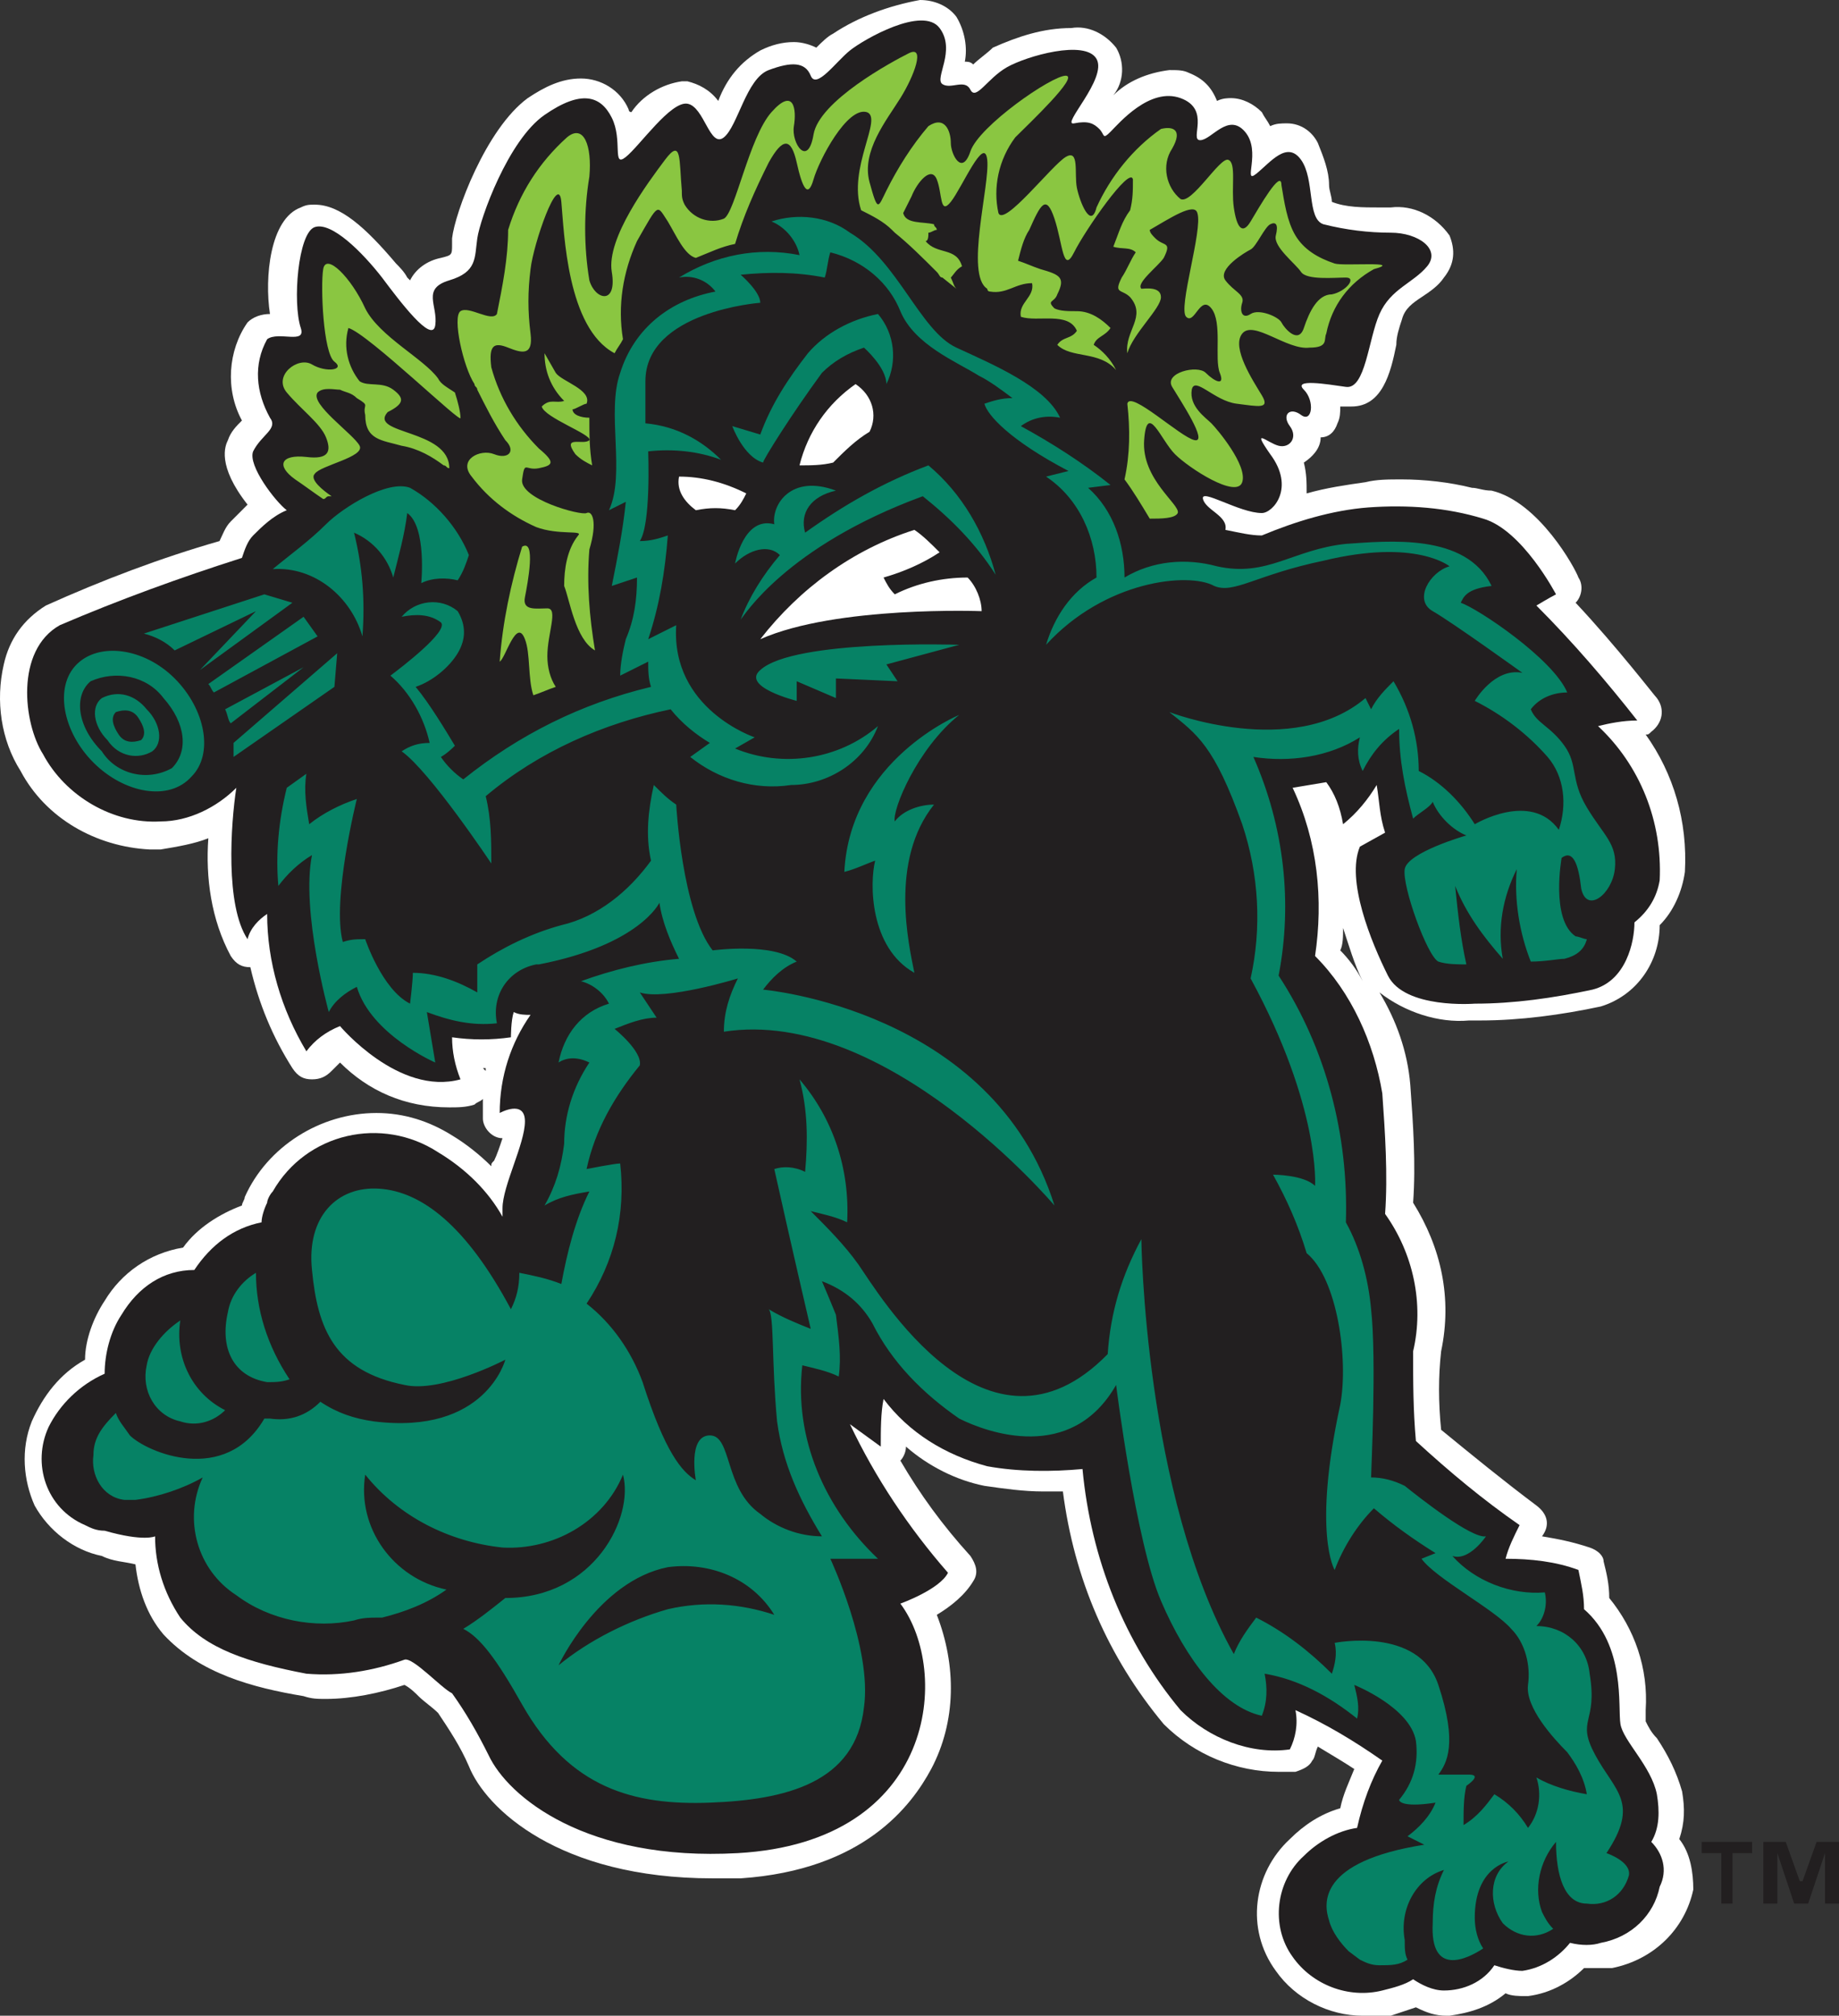 <?xml version="1.0" encoding="UTF-8"?>
<svg xmlns="http://www.w3.org/2000/svg" xmlns:xlink="http://www.w3.org/1999/xlink" width="365pt" height="399.84pt" viewBox="0 0 365 399.84" version="1.1">
<rect x="0" y="0" width="365" height="399.84" fill="#333333" stroke="none"/>
<defs>
<clipPath id="clip1">
  <path d="M 0 0 L 337 0 L 337 399.84 L 0 399.84 Z M 0 0 "/>
</clipPath>
</defs>
<g id="surface1">
<g clip-path="url(#clip1)" clip-rule="nonzero">
<path style=" stroke:none;fill-rule:nonzero;fill:rgb(100%,100%,100%);fill-opacity:1;" d="M 266.012 188.52 C 267.68 190.188 269.352 192.414 270.461 194.637 C 268.793 191.301 267.68 187.406 266.57 184.07 C 266.57 185.738 266.57 187.406 266.012 188.52 M 96.402 212.434 L 96.402 211.875 L 95.844 211.875 L 96.402 212.434 M 270.461 399.84 C 263.789 399.84 257.117 396.504 253.223 390.941 C 247.105 382.602 248.773 371.48 256.004 364.805 C 258.785 362.023 262.121 359.801 266.012 358.688 C 266.57 355.906 267.68 353.684 268.793 350.902 C 267.125 349.789 264.344 348.121 261.562 346.453 C 261.008 347.566 261.008 348.68 260.453 349.234 C 259.895 350.348 258.785 350.902 257.117 351.461 L 253.777 351.461 C 245.438 351.461 237.098 348.121 230.977 342.004 C 219.855 328.66 213.184 313.086 210.961 295.848 L 207.066 295.848 C 203.172 295.848 199.281 295.293 195.387 294.734 C 189.828 293.625 184.266 290.844 179.816 286.949 C 179.816 288.062 179.262 289.176 178.703 289.73 C 182.598 296.402 187.047 302.523 192.605 308.641 C 193.719 310.309 194.277 311.977 193.164 313.645 C 191.496 316.426 188.715 318.648 185.934 320.316 C 189.828 330.328 189.828 341.449 184.82 350.902 C 180.93 358.133 171.477 370.922 147.008 372.59 L 141.445 372.59 C 110.859 372.59 96.402 358.688 93.066 350.348 C 91.395 346.453 89.172 343.117 86.949 339.781 C 85.836 338.668 84.168 337.555 83.055 336.445 C 82.5 335.887 81.387 334.777 80.273 334.219 C 75.27 335.887 69.707 337 64.703 337 C 63.035 337 61.922 337 60.254 336.445 C 50.242 334.777 39.68 331.996 32.449 324.211 C 29.113 320.316 27.445 315.312 26.887 310.309 C 24.664 309.75 22.438 309.75 20.215 308.641 C 14.652 307.527 9.648 303.633 6.867 298.629 C 4.645 293.625 4.086 287.508 6.312 281.945 C 8.535 276.941 11.871 272.492 16.879 269.711 C 16.879 265.816 18.547 261.371 20.77 258.031 C 24.105 252.473 29.668 248.578 36.34 247.469 C 39.121 243.574 43.57 240.793 48.02 239.125 C 48.02 238.57 48.574 238.012 48.574 237.457 C 53.023 227.445 63.59 220.773 74.715 220.773 C 80.273 220.773 85.277 222.441 89.727 225.223 C 92.508 226.891 95.289 229.117 97.512 231.34 C 97.512 230.785 97.512 230.785 98.07 230.227 C 98.625 229.113 99.18 227.445 99.738 225.777 C 97.512 225.777 95.844 223.555 95.844 221.887 L 95.844 217.992 C 95.289 218.551 94.73 218.551 94.176 219.105 C 92.508 219.66 90.84 219.66 89.172 219.66 C 80.273 219.66 73.043 216.324 67.484 210.766 L 65.816 212.434 C 64.703 213.547 63.59 214.102 61.922 214.102 C 60.254 214.102 59.141 213.547 58.031 211.875 C 54.137 205.758 51.355 199.086 49.688 191.855 C 48.02 191.855 46.906 191.301 45.797 189.633 C 41.902 182.402 40.789 174.062 41.348 166.277 C 38.566 167.387 35.23 167.945 31.895 168.5 L 29.668 168.5 C 19.102 167.945 9.094 162.383 4.086 152.93 C 0.195 146.812 -0.918 139.027 0.75 131.797 C 1.863 126.793 4.645 122.898 9.094 120.117 C 20.215 115.113 31.895 110.664 43.57 107.328 C 44.129 106.215 44.684 104.547 45.797 103.438 L 49.133 100.098 C 43.016 92.312 44.684 88.422 45.238 87.309 C 45.797 85.641 46.906 84.527 48.02 83.414 C 44.684 77.301 45.238 69.512 49.133 63.953 C 50.242 62.84 51.914 62.285 53.582 62.285 C 52.469 55.055 53.582 43.375 59.699 41.152 C 60.809 40.598 61.367 40.598 62.477 40.598 C 67.484 40.598 72.488 45.047 78.605 52.273 C 79.16 52.828 80.273 53.941 80.832 55.055 L 81.387 55.609 C 82.5 53.387 84.723 51.719 87.504 51.16 C 89.727 50.605 89.727 50.605 89.727 48.383 L 89.727 47.27 C 90.285 42.266 96.402 25.582 104.742 19.465 C 108.078 17.238 111.414 15.57 115.309 15.57 C 119.199 15.57 123.094 17.797 124.762 21.688 C 124.762 21.688 124.762 22.242 125.32 22.242 C 127.543 18.906 131.438 16.684 135.328 16.129 L 136.441 16.129 C 138.664 16.684 140.891 17.797 142.559 20.02 C 144.227 15.57 147.008 12.234 150.898 10.012 C 153.125 8.898 155.348 8.344 157.574 8.344 C 159.242 8.344 160.91 8.898 162.02 9.453 C 163.133 8.344 164.246 7.23 165.359 6.672 C 170.363 3.336 176.48 1.113 182.598 0 C 185.379 0 188.156 1.113 189.828 3.336 C 191.496 6.117 192.051 9.453 191.496 12.234 C 192.051 12.234 192.605 12.234 193.164 12.789 C 194.277 11.68 195.945 10.566 197.055 9.453 C 202.062 7.23 207.066 5.562 212.629 5.562 C 215.965 5.004 219.301 6.672 221.523 9.453 C 223.191 12.234 223.191 16.129 220.969 18.906 C 223.75 16.129 227.641 14.461 232.09 13.902 C 233.758 13.902 234.871 13.902 235.984 14.461 C 238.766 15.57 240.434 17.238 241.547 20.02 C 242.656 19.465 243.77 19.465 244.324 19.465 C 246.551 19.465 248.773 20.574 250.441 22.242 C 250.996 23.355 251.555 23.914 252.109 25.023 C 253.223 24.469 254.336 24.469 255.445 24.469 C 258.227 24.469 260.453 26.137 261.562 28.359 C 262.676 31.141 263.789 33.922 263.789 36.703 C 263.789 37.816 264.344 38.926 264.344 40.039 C 267.125 41.152 270.461 41.152 273.801 41.152 L 276.023 41.152 C 280.473 40.598 284.922 42.82 287.699 46.715 C 288.812 49.492 288.812 52.273 286.59 55.055 C 285.477 56.723 283.809 57.836 282.141 58.945 C 280.473 60.059 278.805 61.172 278.246 63.395 C 277.691 65.062 277.137 66.734 277.137 68.402 C 276.023 73.961 274.355 80.637 268.238 80.637 L 266.012 80.637 C 266.012 81.746 266.012 82.859 265.457 83.973 C 264.902 85.641 263.789 86.754 262.121 86.754 C 262.121 88.977 260.453 90.645 258.785 91.758 C 259.34 93.98 259.34 95.648 259.34 97.875 C 263.234 96.762 267.125 96.207 271.02 95.648 C 273.242 95.094 275.469 95.094 278.246 95.094 C 282.695 95.094 287.699 95.648 292.148 96.762 C 293.262 96.762 294.375 97.32 296.043 97.32 C 305.496 99.543 312.727 112.891 313.281 114.559 C 314.395 116.227 313.84 118.449 312.727 119.562 C 321.066 128.461 328.297 137.914 328.852 138.469 C 330.52 140.695 329.965 143.477 327.742 145.145 C 327.184 145.699 327.184 145.699 326.629 145.699 C 332.191 153.484 334.969 162.938 334.414 172.949 C 333.859 176.844 332.191 180.734 329.41 183.516 C 329.41 190.742 324.961 197.418 317.73 199.641 C 309.945 201.309 301.605 202.422 293.82 202.422 L 291.594 202.422 C 285.477 202.98 278.805 200.754 273.801 196.859 C 277.137 202.422 279.359 208.539 279.914 215.215 C 280.473 222.996 281.027 230.785 280.473 238.57 C 286.031 247.469 288.258 257.477 286.031 268.043 C 285.477 273.047 285.477 278.055 286.031 283.613 C 292.148 288.617 298.266 293.625 304.941 298.629 C 307.164 300.297 307.723 302.523 306.055 304.746 C 309.391 305.301 312.172 305.859 315.508 306.969 C 317.176 307.527 318.285 308.641 318.285 309.75 C 318.844 311.977 319.398 314.199 319.398 316.98 C 324.402 323.098 327.184 330.883 326.629 339.227 L 326.629 341.449 C 327.184 342.562 327.742 343.672 328.852 344.785 C 331.078 348.121 332.746 351.461 333.859 355.352 C 334.414 358.688 334.414 361.469 333.301 364.805 C 335.527 367.586 336.082 371.48 336.082 374.816 C 334.414 382.602 328.297 388.719 319.953 390.387 L 314.395 390.387 C 311.613 393.168 307.723 395.391 303.273 395.945 L 302.715 395.945 C 301.605 395.945 299.938 395.945 298.824 395.391 C 295.488 398.172 291.594 399.285 287.699 399.84 L 287.145 399.84 C 284.922 399.84 283.254 399.285 281.027 398.172 L 276.023 399.84 L 270.461 399.84 "/>
</g>
<path style=" stroke:none;fill-rule:nonzero;fill:rgb(13.3%,12.199%,12.5%);fill-opacity:1;" d="M 327.742 365.359 C 329.41 362.582 329.41 359.242 328.852 355.906 C 327.742 350.348 322.18 345.344 321.625 342.004 C 321.066 338.668 322.734 326.434 314.395 319.203 C 314.395 316.426 313.84 314.199 313.281 311.418 C 308.832 309.75 303.828 309.195 298.824 309.195 C 299.379 306.969 300.492 304.746 301.605 302.523 C 294.375 297.516 287.699 291.957 281.027 285.84 C 280.473 279.723 280.473 274.16 280.473 268.043 C 282.695 258.59 280.473 248.578 274.91 240.793 C 275.469 233.008 274.91 224.668 274.355 216.883 C 272.688 206.871 268.238 196.859 261.008 189.633 C 262.676 178.512 261.562 166.832 256.559 156.266 L 263.234 155.152 C 264.902 157.379 266.012 160.156 266.57 163.496 C 269.352 161.27 271.574 158.488 273.242 155.711 C 273.801 159.047 273.801 161.828 274.91 165.164 L 269.906 167.945 C 267.125 174.617 272.129 186.852 275.469 193.523 C 278.805 200.199 292.707 199.086 292.707 199.086 C 300.492 199.086 308.277 197.973 316.062 196.305 C 322.734 194.637 324.402 186.852 324.402 182.961 C 327.184 180.734 328.852 177.953 329.41 174.617 C 329.965 162.938 325.516 151.816 317.176 144.031 C 319.398 143.477 322.18 142.918 324.961 142.918 C 318.844 135.133 312.172 127.348 304.941 120.117 C 304.941 120.117 307.723 118.449 308.832 117.895 C 308.832 117.895 302.16 105.105 294.375 102.879 C 287.145 100.656 279.359 100.098 271.574 100.656 C 264.344 101.211 257.117 103.438 250.441 106.215 C 248.219 106.215 245.992 105.66 243.215 105.105 C 243.77 102.324 239.32 101.211 238.766 98.988 C 238.207 96.762 245.992 101.766 250.441 101.766 C 252.668 101.766 257.117 96.762 252.109 90.09 C 248.219 84.527 251.555 87.863 253.777 88.422 C 256.004 88.977 257.672 86.754 256.004 84.527 C 254.336 82.305 256.004 80.637 258.227 82.305 C 260.453 83.973 261.008 79.523 258.785 77.301 C 256.559 75.074 263.234 76.188 267.125 76.742 C 271.02 77.301 271.574 67.289 273.801 62.285 C 276.023 57.277 280.473 56.168 283.254 52.828 C 286.031 49.492 281.586 46.156 276.023 46.156 C 271.574 46.156 267.125 45.602 262.676 44.488 C 259.34 43.375 261.008 35.59 258.227 31.699 C 255.445 27.805 252.109 32.254 249.328 34.48 C 246.551 36.703 250.441 30.031 247.105 26.137 C 243.77 22.242 240.434 27.805 238.207 27.805 C 235.984 27.805 240.434 21.688 234.316 19.465 C 228.199 17.238 222.082 24.469 220.414 26.137 C 218.742 27.805 219.301 26.691 218.188 25.582 C 217.074 24.469 215.965 23.914 213.184 24.469 C 210.402 25.023 219.855 15.57 217.633 11.68 C 215.406 7.785 203.73 11.121 199.836 13.348 C 195.945 15.57 193.719 20.02 192.605 17.797 C 191.496 15.57 188.715 17.797 187.047 16.684 C 185.379 15.57 189.828 10.012 186.488 5.562 C 183.152 1.113 171.477 7.785 168.695 10.012 C 165.914 12.234 162.02 17.797 160.91 15.016 C 159.797 12.234 157.016 12.234 152.566 13.902 C 148.117 15.57 146.449 25.023 143.672 27.25 C 140.891 29.473 139.777 21.133 136.441 20.574 C 133.105 20.02 126.988 28.918 124.207 31.141 C 121.426 33.367 123.648 27.805 121.426 23.355 C 119.199 18.906 115.309 17.797 108.078 22.801 C 100.852 27.805 95.289 43.375 94.734 47.27 C 94.176 51.16 94.734 53.941 89.172 55.609 C 83.609 57.277 86.949 60.613 86.391 64.508 C 85.836 68.402 79.16 59.504 75.824 55.055 C 71.934 50.051 65.816 43.934 62.477 45.047 C 59.141 46.156 58.031 60.059 59.699 65.062 C 60.809 68.402 55.25 65.621 53.023 67.289 C 50.242 72.293 50.801 77.855 53.582 82.859 C 55.25 85.086 51.914 86.195 50.242 89.531 C 49.133 92.312 54.691 99.543 56.918 101.211 C 54.137 102.324 51.914 104.547 50.242 106.215 C 49.133 107.328 48.574 108.996 48.02 110.664 C 35.785 114.559 23.551 119.008 11.871 124.012 C 2.977 129.016 4.645 143.477 8.535 149.594 C 12.984 157.934 22.438 163.496 31.895 162.938 C 37.453 162.938 43.016 160.156 46.906 156.266 C 45.797 163.496 44.684 179.621 49.133 186.297 C 49.688 184.07 51.355 182.402 53.023 181.289 C 53.023 190.742 55.805 200.199 60.809 208.539 C 62.477 206.316 64.703 204.648 67.484 203.535 C 67.484 203.535 79.16 217.438 91.395 214.102 C 90.285 211.32 89.727 208.539 89.727 205.758 C 93.621 206.316 97.512 206.316 101.406 205.758 C 101.406 205.758 101.406 202.422 101.961 200.754 C 103.074 201.309 104.188 201.309 105.301 201.309 C 101.406 206.871 99.18 213.547 99.18 220.773 C 99.18 220.773 104.188 217.992 104.188 222.441 C 104.188 226.891 99.738 235.234 99.738 239.68 L 99.738 241.352 C 96.957 236.344 92.508 231.895 86.949 228.559 C 75.824 221.328 60.809 224.668 54.137 236.344 C 53.582 236.902 53.023 238.012 53.023 238.57 C 52.469 239.68 51.914 241.352 51.914 242.461 C 46.352 243.574 41.902 246.91 38.566 251.914 C 32.449 251.914 27.445 255.254 24.105 260.812 C 21.883 264.148 20.77 268.598 20.77 272.492 C 15.766 274.715 11.871 278.609 9.648 283.059 C 6.312 290.285 9.094 299.184 16.879 302.523 C 17.988 303.078 19.102 303.633 20.77 303.633 C 28.555 305.859 30.781 304.746 30.781 304.746 C 30.781 310.309 32.449 315.867 35.785 320.871 C 40.789 326.988 49.133 329.77 60.809 331.996 C 67.484 332.551 74.156 331.438 80.273 329.215 C 81.941 328.66 87.504 334.777 89.727 335.887 C 92.508 339.781 94.734 343.672 96.957 348.121 C 100.852 356.465 116.422 369.254 146.449 367.586 C 185.934 365.359 188.715 331.438 178.703 318.094 C 178.703 318.094 186.488 315.312 188.156 311.977 C 180.371 303.078 173.699 293.066 168.695 282.504 L 174.812 286.949 C 174.812 283.613 174.812 280.277 175.367 277.496 C 180.371 284.172 187.602 288.617 195.945 290.844 C 202.062 291.957 208.734 291.957 214.852 291.398 C 216.52 309.195 223.191 325.879 234.316 339.227 C 239.875 344.785 248.219 348.121 256.004 347.012 C 257.117 344.785 257.672 342.004 257.117 339.227 C 263.234 342.004 268.793 345.344 274.355 349.234 C 272.129 353.129 270.461 357.574 269.352 362.582 C 265.457 363.137 261.562 365.359 258.785 368.141 C 253.223 373.148 252.109 382.047 256.559 388.16 C 260.453 393.723 267.68 396.504 274.355 394.836 C 276.578 394.277 278.805 393.723 280.473 392.609 C 282.141 393.723 284.363 394.836 286.59 394.836 C 290.48 394.836 294.375 393.168 296.598 389.828 C 298.266 390.387 300.492 390.941 302.16 390.941 C 306.055 390.387 309.391 388.16 311.613 385.383 C 313.84 385.938 316.062 385.938 317.73 385.383 C 323.848 384.27 328.297 379.82 329.41 374.258 C 331.078 370.922 329.965 367.586 327.742 365.359 "/>
<path style=" stroke:none;fill-rule:nonzero;fill:rgb(2.399%,50.999%,39.6%);fill-opacity:1;" d="M 66.926 129.574 L 46.352 147.367 L 46.352 150.148 L 66.371 136.246 Z M 22.996 141.25 C 24.664 140.695 26.332 140.695 27.445 142.363 C 28.555 144.031 29.113 145.699 28 146.812 C 26.332 147.367 24.664 147.367 23.551 145.699 C 22.438 144.031 21.883 142.363 22.996 141.25 M 30.223 149.035 C 32.449 147.367 31.895 143.477 29.113 140.695 C 26.887 137.914 23.551 136.801 20.215 138.469 C 17.988 140.141 18.547 144.031 21.328 146.812 C 23.551 150.148 27.445 150.703 30.223 149.035 M 175.926 131.797 L 190.383 127.902 C 190.383 127.902 157.574 126.793 150.898 132.91 C 147.008 136.246 158.129 139.027 158.129 139.027 L 158.129 135.133 L 165.914 138.469 L 165.914 134.578 L 178.148 135.133 Z M 17.988 135.133 C 22.996 132.91 29.113 134.02 32.449 138.469 C 36.898 143.477 37.453 149.035 34.117 152.371 C 29.113 155.152 22.996 153.484 20.215 149.035 C 15.211 144.031 14.652 137.914 17.988 135.133 M 38.012 154.039 C 42.457 149.594 40.789 140.695 34.672 134.578 C 28.555 128.461 19.656 127.348 15.211 131.797 C 10.762 136.246 12.43 145.145 18.547 151.262 C 24.664 157.379 33.562 159.047 38.012 154.039 M 50.801 121.23 L 39.68 132.91 L 58.031 119.562 L 52.469 117.895 L 28.555 125.68 C 30.781 126.234 33.004 127.348 34.672 129.016 Z M 60.254 122.344 L 41.348 135.691 C 41.902 136.246 41.902 136.801 42.457 137.359 L 63.035 126.234 Z M 60.254 132.352 L 44.684 140.695 C 45.238 141.809 45.238 142.918 45.797 143.477 Z M 71.934 126.234 C 72.488 119.008 71.934 112.332 70.266 105.66 C 74.156 107.328 76.938 110.664 78.051 114.559 C 79.16 110.109 80.273 106.215 80.832 101.766 C 84.723 104.547 83.609 115.672 83.609 115.672 C 85.836 114.559 88.613 114.559 90.84 115.113 C 91.953 113.445 92.508 111.777 93.062 110.109 C 90.84 104.547 86.391 99.543 81.387 96.762 C 76.938 95.094 68.039 100.656 64.703 103.992 C 61.367 107.328 57.473 110.109 54.137 112.891 C 62.477 112.332 69.707 118.449 71.934 126.234 M 53.023 274.16 C 54.691 274.16 55.805 274.16 57.473 273.605 C 53.023 266.93 50.801 259.699 50.801 252.473 C 48.02 254.141 45.797 256.922 45.238 260.258 C 43.57 267.488 46.352 273.047 53.023 274.16 M 163.133 73.961 C 165.359 71.738 168.137 70.07 171.477 68.957 C 171.477 68.957 175.926 72.852 175.926 76.188 C 178.148 71.738 177.594 66.176 174.258 62.285 C 168.695 63.395 163.691 66.176 160.352 70.07 C 156.461 75.074 153.125 80.078 150.898 86.195 L 145.34 84.527 C 145.34 84.527 147.562 90.645 151.453 91.758 C 151.453 91.199 157.016 82.305 163.133 73.961 M 132.547 319.203 C 124.762 321.43 116.977 325.32 110.859 330.328 C 110.859 330.328 118.645 313.645 132.547 310.863 C 140.891 309.75 149.23 313.086 153.68 320.316 C 147.008 318.094 139.777 317.535 132.547 319.203 M 318.844 367.586 C 325.516 357.574 320.512 355.352 316.617 348.121 C 312.727 340.895 317.176 342.004 315.508 331.996 C 314.949 326.434 310.504 322.543 304.941 322.543 C 306.609 320.871 307.164 318.094 306.609 315.867 C 299.938 316.426 292.707 313.645 288.258 308.641 C 291.594 309.75 294.93 304.746 294.93 304.746 C 292.148 305.301 281.586 296.961 278.805 294.734 C 276.578 293.625 274.355 293.066 272.129 293.066 C 272.129 291.957 273.242 269.711 272.129 259.699 C 271.574 253.586 269.906 247.469 267.125 242.461 C 267.68 225.223 263.234 207.984 253.777 193.523 C 256.559 179.066 254.891 164.051 248.773 150.148 C 256.004 151.262 263.789 150.148 269.906 146.258 C 269.352 148.48 269.352 150.703 270.461 152.93 C 272.129 149.594 274.355 146.812 277.691 144.586 C 277.691 150.703 278.805 156.266 280.473 162.383 C 281.586 161.27 283.809 160.156 284.363 159.047 C 285.477 161.828 288.258 164.605 291.039 165.719 C 291.039 165.719 279.359 169.055 278.805 172.395 C 278.246 175.73 283.254 189.633 285.477 190.742 C 287.145 191.301 289.371 191.301 291.039 191.301 C 289.926 186.297 289.371 181.289 288.812 175.73 C 291.039 181.289 294.375 185.738 298.266 190.188 C 297.156 184.07 298.266 177.953 301.047 172.395 C 300.492 178.512 301.605 185.184 303.828 190.742 C 306.609 190.742 309.391 190.188 310.504 190.188 C 312.727 189.633 314.395 188.52 314.949 186.297 C 314.395 186.297 313.281 185.738 312.727 185.738 C 307.723 182.402 309.945 170.168 309.945 170.168 C 312.172 168.5 313.281 171.281 313.84 176.285 C 314.949 181.289 319.953 177.398 320.512 172.395 C 321.066 167.387 318.285 165.719 314.949 160.156 C 311.613 154.598 313.281 151.816 310.504 147.926 C 307.723 144.031 304.941 143.477 303.828 140.695 C 305.496 138.469 308.277 137.359 311.059 137.359 C 308.277 130.684 293.262 120.676 289.926 119.562 C 290.48 118.449 291.039 116.781 296.043 116.227 C 291.039 105.66 275.469 107.328 267.125 107.883 C 256.559 108.996 251.555 114.559 241.543 112.332 C 235.426 110.664 228.754 111.223 223.191 114.559 C 223.191 107.883 220.969 101.211 215.965 96.762 L 220.414 96.207 C 214.852 91.758 208.734 87.863 202.617 84.527 C 204.84 82.859 207.621 82.305 210.402 82.859 C 207.621 76.742 197.055 72.293 189.828 68.957 C 182.598 65.621 178.148 51.719 168.695 46.156 C 164.246 42.82 158.129 42.266 153.125 43.934 C 155.902 45.047 158.129 47.824 158.684 50.605 C 150.344 48.938 142.004 50.605 134.773 55.055 C 137.555 54.496 140.332 55.609 142.004 57.836 C 133.105 59.504 125.875 65.062 123.094 73.961 C 120.312 81.746 124.207 93.98 120.867 101.211 L 124.207 99.543 C 123.648 105.105 122.539 110.664 121.426 116.227 L 126.43 114.559 C 126.43 119.008 125.875 122.898 124.207 126.793 C 123.648 129.016 123.094 131.797 123.094 134.02 L 128.656 131.242 C 128.656 132.91 128.656 134.578 129.211 136.246 C 115.309 139.582 103.074 145.699 91.953 154.598 C 90.285 153.484 88.613 151.816 87.504 150.148 C 87.504 150.148 88.613 149.594 90.285 147.926 C 88.613 145.145 85.277 139.582 82.496 136.246 C 85.836 135.133 89.172 132.352 90.84 129.574 C 92.508 126.793 92.508 124.012 90.84 121.23 C 87.504 118.449 82.496 119.008 79.719 122.344 C 82.496 121.785 85.277 121.785 87.504 123.453 C 89.172 125.125 79.719 132.352 77.492 134.02 C 81.387 137.359 84.168 142.363 85.277 147.367 C 83.055 147.367 81.387 147.926 79.719 149.035 C 85.277 152.93 97.512 171.281 97.512 171.281 C 97.512 166.832 97.512 162.383 96.402 157.934 C 106.969 149.035 119.758 143.477 133.105 140.695 C 135.328 143.477 138.109 145.699 140.891 147.367 L 136.996 150.148 C 142.559 154.598 149.785 156.82 157.016 155.711 C 164.246 155.711 171.477 151.262 174.258 144.031 C 166.469 150.703 155.348 152.371 145.895 148.48 L 149.785 146.258 C 149.785 146.258 133.105 140.695 134.215 124.012 L 128.656 126.793 C 130.879 120.117 131.992 113.445 132.547 106.215 C 130.879 106.773 129.211 107.328 126.988 107.328 C 129.211 103.992 128.656 90.09 128.656 89.531 C 133.66 88.977 138.664 89.531 143.113 91.199 C 139.223 87.309 134.215 84.527 128.098 83.973 L 128.098 75.629 C 128.098 61.727 150.898 60.059 150.898 60.059 C 150.898 57.836 147.008 54.496 147.008 54.496 C 152.566 53.941 158.129 53.941 163.691 55.055 C 164.246 53.387 164.246 51.719 164.801 50.051 C 171.477 51.719 176.48 56.168 178.703 61.727 C 181.484 68.402 189.828 71.738 194.273 74.52 C 196.5 75.629 198.723 77.301 200.949 78.969 C 198.723 78.969 197.055 79.523 195.387 80.078 C 195.945 82.305 200.395 87.309 212.07 93.426 L 207.621 94.539 C 214.297 98.988 217.633 106.773 217.633 114.559 C 212.629 117.34 209.289 122.344 207.621 127.902 C 219.301 115.113 235.984 113.445 240.988 116.227 C 244.883 117.895 249.328 114.004 262.676 111.223 C 281.027 106.773 287.699 112.332 287.699 112.332 C 283.809 113.445 280.473 119.008 284.363 121.23 C 288.258 123.453 302.16 133.465 302.16 133.465 C 296.598 132.352 292.707 139.027 292.707 139.027 C 298.266 141.809 303.273 145.699 307.164 150.148 C 310.504 154.039 311.059 159.602 309.391 164.605 C 303.828 156.82 292.707 163.496 292.707 163.496 C 289.926 159.047 286.031 155.152 281.586 152.93 C 281.586 146.812 279.914 140.695 276.578 135.133 C 274.91 136.801 273.242 138.469 272.129 140.695 L 271.02 138.469 C 256.559 150.703 232.09 141.25 232.09 141.25 C 237.652 145.699 240.988 147.926 246.551 163.496 C 249.887 173.504 250.441 184.07 248.219 194.082 C 262.121 219.66 261.008 235.234 261.008 235.234 C 258.785 233.008 252.668 233.008 252.668 233.008 C 255.445 238.012 257.672 243.02 259.34 248.578 C 265.457 253.586 267.68 269.711 266.012 278.609 C 260.453 304.191 264.902 311.418 264.902 311.418 C 266.57 306.969 269.352 302.523 272.688 299.184 C 276.578 302.523 280.473 305.301 284.922 308.082 L 282.141 309.195 C 284.922 313.086 296.598 319.203 299.938 323.098 C 302.715 325.879 303.828 330.328 303.273 334.219 C 302.715 338.668 308.277 344.785 311.059 347.566 C 312.727 349.789 314.395 352.57 314.949 355.906 C 311.613 355.352 307.723 354.238 304.941 352.57 C 306.055 355.906 305.496 359.801 303.273 362.582 C 301.605 359.801 299.379 357.574 296.598 355.906 C 294.93 358.133 293.262 360.355 290.48 362.023 C 290.48 359.242 290.48 356.465 291.039 354.238 C 291.039 354.238 294.375 352.016 291.594 352.016 L 285.477 352.016 C 287.145 349.789 289.371 345.898 285.477 334.219 C 281.586 322.543 264.902 325.879 264.902 325.879 C 265.457 328.102 264.902 330.328 264.344 331.996 C 259.895 327.547 254.891 323.652 249.328 320.871 C 247.66 323.098 245.992 325.32 244.883 328.102 C 227.086 296.402 226.531 245.801 226.531 245.801 C 222.637 253.027 220.414 260.258 219.855 268.598 C 195.945 293.066 174.258 256.363 170.363 250.805 C 167.582 246.91 164.246 243.574 160.91 240.238 C 163.133 240.793 165.914 241.352 168.141 242.461 C 168.695 231.895 165.359 221.887 158.684 214.102 C 160.352 220.219 160.352 226.336 159.797 232.453 C 157.574 231.34 155.348 231.34 153.68 231.895 C 157.016 246.91 160.91 263.594 160.91 263.594 C 158.129 262.48 155.348 261.371 152.566 259.699 C 153.68 260.812 153.125 270.266 154.234 281.945 C 155.348 290.285 158.684 297.516 163.133 304.746 C 158.684 304.746 154.234 303.078 150.898 300.297 C 143.672 295.293 145.34 284.727 140.891 284.727 C 136.441 284.727 138.109 293.625 138.109 293.625 C 135.328 291.957 131.992 288.062 127.543 274.16 C 125.316 268.043 121.426 262.48 116.422 258.59 C 121.98 250.246 124.207 240.793 123.094 230.785 C 121.98 230.785 116.422 231.895 116.422 231.895 C 118.09 224.109 121.98 217.438 126.988 211.32 C 127.543 208.539 121.98 204.09 121.98 204.09 C 124.762 202.98 127.543 201.867 130.324 201.867 L 126.988 196.859 C 131.992 198.531 146.449 194.082 146.449 194.082 C 144.781 197.418 143.672 200.754 143.672 204.648 C 175.926 199.641 209.289 239.125 209.289 239.125 C 197.055 200.199 151.453 196.305 151.453 196.305 C 153.125 194.082 155.348 191.855 158.129 190.742 C 153.68 186.852 141.445 188.52 141.445 188.52 C 135.328 180.734 134.215 159.602 134.215 159.602 C 132.547 158.488 131.438 157.379 129.766 155.711 C 128.656 160.715 128.098 165.719 129.211 170.723 C 124.762 176.844 118.645 181.848 111.414 183.516 C 105.301 185.184 99.738 187.965 94.73 191.301 L 94.73 196.859 C 90.84 194.637 86.391 192.969 81.941 192.969 C 81.941 194.637 81.387 199.086 81.387 199.086 C 75.824 196.305 72.488 186.297 72.488 186.297 C 70.82 186.297 69.707 186.297 68.039 186.852 C 65.816 178.512 70.82 158.488 70.82 158.488 C 67.484 159.602 64.148 161.27 61.367 163.496 C 60.809 160.156 60.254 156.82 60.809 153.484 L 56.918 156.266 C 55.25 162.938 54.691 169.613 55.25 175.73 C 56.918 173.504 59.141 171.281 61.922 169.613 C 59.699 180.734 65.258 200.754 65.258 200.754 C 66.371 198.531 68.594 196.859 70.82 195.75 C 73.602 205.203 86.391 210.766 86.391 210.766 L 84.723 200.754 C 89.172 202.422 93.621 203.535 98.625 202.98 C 97.512 197.418 100.852 192.414 106.41 191.301 L 106.969 191.301 C 126.988 187.406 130.879 179.066 130.879 179.066 C 131.438 182.961 133.105 186.852 134.773 190.188 C 128.098 190.742 121.426 192.414 115.309 194.637 C 117.531 195.191 119.758 196.859 120.871 199.086 C 115.309 200.754 111.973 205.203 110.859 210.766 C 112.527 209.652 114.754 209.652 116.977 210.766 C 113.641 215.77 111.973 221.328 111.973 226.891 C 111.414 231.34 110.305 235.234 108.078 239.125 C 110.859 237.457 113.641 236.902 116.977 236.344 C 114.195 241.906 112.527 248.578 111.414 254.695 C 108.637 253.586 105.855 253.027 103.074 252.473 C 103.074 255.254 102.52 257.477 101.406 259.699 C 92.508 243.02 83.609 236.344 75.27 235.789 C 66.926 235.234 60.809 241.352 61.922 251.914 C 63.035 263.594 66.371 271.938 80.273 274.715 C 87.504 276.383 100.293 269.711 100.293 269.711 C 100.293 269.711 96.402 284.727 74.156 281.945 C 70.266 281.391 66.926 280.277 63.59 278.055 C 60.809 280.832 57.473 281.945 53.582 281.391 L 52.469 281.391 C 44.684 294.734 29.113 288.062 25.777 284.727 C 24.664 283.059 23.551 281.945 22.996 280.277 C 20.215 283.059 18.547 285.281 18.547 288.617 C 17.988 292.512 20.215 296.961 24.664 297.516 L 26.887 297.516 C 31.336 296.961 36.34 295.293 40.234 293.066 C 36.34 301.41 39.121 311.418 46.906 316.426 C 53.582 321.43 62.477 323.098 70.266 321.43 C 71.934 320.871 73.602 320.871 74.715 320.871 L 75.824 320.871 C 80.273 319.762 84.723 318.094 88.613 315.312 C 78.051 313.086 70.82 303.078 72.488 292.512 C 79.16 300.852 89.172 305.859 99.738 306.969 C 109.746 307.527 119.758 301.965 123.648 292.512 C 125.875 300.852 118.09 316.98 100.293 316.98 C 97.512 319.203 94.73 321.43 91.953 323.098 C 95.289 324.766 98.625 329.215 103.629 338.113 C 113.086 354.797 125.875 358.133 140.891 357.574 C 155.902 357.02 169.809 353.684 171.477 338.668 C 173.145 326.988 164.801 309.195 164.801 309.195 L 174.258 309.195 C 163.691 299.184 157.574 285.281 159.242 270.824 C 161.465 271.379 164.246 271.938 166.469 273.047 C 167.027 269.156 166.469 265.262 165.914 260.812 C 165.914 260.812 164.801 258.031 163.133 254.141 C 167.582 255.809 170.918 258.59 173.145 262.48 C 177.035 270.266 183.152 276.383 190.383 281.391 C 195.945 284.172 212.629 290.285 221.523 274.715 C 221.523 274.715 225.418 305.859 230.422 317.535 C 235.426 329.215 242.656 338.668 250.441 340.336 C 251.555 337.555 251.555 334.777 250.996 331.996 C 257.672 333.105 263.789 336.445 269.352 340.895 C 269.906 338.668 269.352 336.445 268.793 334.219 C 268.793 334.219 279.914 338.668 281.027 345.344 C 281.586 349.789 280.473 353.684 277.691 357.02 C 277.691 357.02 277.691 358.688 284.922 357.574 C 283.809 360.355 281.586 362.582 279.359 364.25 L 282.695 365.918 C 261.562 369.254 262.676 377.598 263.789 380.934 C 264.344 383.156 266.012 385.383 267.68 387.051 L 269.906 388.719 C 271.02 389.273 272.129 389.828 273.801 389.828 C 276.023 389.828 277.691 389.828 279.359 388.719 C 278.805 387.605 278.805 386.492 278.805 384.824 C 277.691 378.707 281.027 372.59 286.59 370.922 C 284.922 374.258 284.363 377.598 284.363 381.488 C 283.809 392.055 291.039 388.719 294.375 386.492 C 293.262 384.824 292.707 382.602 292.707 380.375 C 292.707 370.367 299.379 369.254 299.379 369.254 C 295.488 372.035 295.488 377.598 298.266 381.488 C 301.047 384.27 304.941 384.824 308.277 382.602 C 307.164 381.488 306.609 380.375 306.055 379.266 C 304.383 374.816 305.496 369.254 308.832 365.359 C 308.832 372.035 310.504 377.598 314.949 377.598 C 318.844 378.152 322.18 375.926 323.293 372.035 C 323.848 369.254 318.844 367.586 318.844 367.586 M 29.113 270.824 C 28 275.828 30.781 280.832 35.785 281.945 C 39.121 283.059 42.457 281.945 44.684 279.723 C 38.012 276.383 34.672 269.156 35.785 261.926 C 32.449 264.148 29.668 267.488 29.113 270.824 M 183.152 98.43 C 188.715 102.879 193.719 107.883 197.613 114.004 C 195.387 105.66 190.938 97.875 184.266 92.312 C 175.367 95.648 167.582 100.098 159.797 105.66 C 158.684 101.766 160.91 98.43 165.914 97.32 C 157.016 93.98 153.125 100.098 153.68 103.992 C 147.562 102.324 145.895 111.777 145.895 111.777 C 148.676 108.996 152.566 107.883 154.793 110.109 C 151.453 114.004 148.676 118.449 147.008 122.898 C 147.562 122.344 155.902 108.441 183.152 98.43 M 173.699 170.723 C 172.586 175.172 172.586 187.965 181.484 192.969 C 180.371 187.406 176.48 170.723 185.379 159.602 C 182.598 159.602 179.262 160.715 177.594 162.938 C 177.035 160.715 182.039 148.48 190.383 141.809 C 190.383 141.809 168.695 150.703 167.582 172.949 C 169.809 172.395 172.031 171.281 173.699 170.723 "/>
<path style=" stroke:none;fill-rule:nonzero;fill:rgb(100%,100%,100%);fill-opacity:1;" d="M 134.773 94.539 C 134.215 97.32 135.883 99.543 138.109 101.211 C 140.891 100.656 143.113 100.656 145.895 101.211 C 147.008 100.098 147.562 98.988 148.117 97.875 C 143.672 95.648 139.223 94.539 134.773 94.539 M 165.359 91.758 C 167.582 89.531 169.809 87.309 172.586 85.641 C 174.258 82.305 173.145 78.41 169.809 76.188 C 164.246 80.078 160.352 85.641 158.684 92.312 C 160.91 92.312 163.133 92.312 165.359 91.758 M 192.051 114.559 C 187.047 114.559 182.039 115.672 177.594 117.895 C 176.48 116.781 175.926 115.672 175.367 114.559 C 179.262 113.445 183.152 111.777 186.488 109.555 C 184.82 107.883 183.152 106.215 181.484 105.105 C 169.25 108.996 158.684 116.781 150.898 126.793 C 165.914 120.117 194.832 121.23 194.832 121.23 C 194.832 119.008 193.719 116.227 192.051 114.559 "/>
<path style=" stroke:none;fill-rule:nonzero;fill:rgb(54.099%,77.599%,25.499%);fill-opacity:1;" d="M 264.344 58.391 C 261.562 58.391 259.895 61.727 258.785 65.062 C 257.672 68.402 254.891 65.062 254.336 63.953 C 253.777 62.84 249.887 61.172 248.219 62.285 C 246.551 63.395 245.992 61.727 246.551 60.059 C 247.105 58.391 244.883 57.836 243.215 55.609 C 241.543 53.387 247.105 50.051 248.219 49.492 C 249.328 48.938 250.996 45.047 252.109 44.488 C 253.223 43.934 253.777 44.488 253.223 46.715 C 252.668 48.938 257.117 52.273 258.227 53.941 C 259.34 55.609 264.902 55.055 267.125 55.055 C 269.352 55.055 267.125 57.836 264.344 58.391 M 264.902 52.273 C 261.562 51.16 258.785 49.492 257.117 46.715 C 255.445 43.934 254.891 40.039 254.336 36.703 C 254.336 33.367 249.887 41.152 248.219 43.934 C 246.551 46.715 245.438 45.047 244.883 41.152 C 244.324 37.258 245.438 32.254 243.77 31.699 C 242.102 31.141 236.539 40.598 234.316 39.484 C 231.535 37.258 230.422 32.809 232.648 29.473 C 234.871 25.582 232.648 25.023 230.422 25.582 C 224.859 29.473 220.414 35.035 217.633 41.152 C 216.52 45.602 214.297 40.039 213.738 37.258 C 213.184 34.48 214.297 29.473 211.516 31.141 C 208.734 32.809 199.281 45.047 198.168 42.266 C 197.055 37.258 198.168 31.699 201.504 27.25 C 204.285 24.469 214.297 15.016 211.516 15.016 C 208.734 15.016 194.273 25.023 192.605 30.031 C 190.938 35.035 188.715 30.586 188.715 28.359 C 188.715 26.137 187.602 22.801 184.266 25.023 C 180.93 28.918 178.148 33.367 175.926 37.816 C 174.258 41.152 174.258 42.266 172.586 36.148 C 170.918 30.031 175.926 23.914 178.703 19.465 C 181.484 15.016 183.711 8.898 180.371 10.566 C 177.035 12.234 162.578 20.02 161.465 26.691 C 160.352 33.367 157.016 28.359 157.57 25.023 C 158.129 21.688 157.57 17.238 153.125 22.242 C 148.676 27.25 145.895 42.266 143.672 43.375 C 140.891 44.488 137.555 43.375 135.883 40.598 C 135.328 39.484 135.328 38.926 135.328 37.816 C 134.773 31.699 135.328 27.25 131.992 31.699 C 128.656 36.148 120.312 47.27 121.426 53.941 C 122.539 60.613 118.09 59.504 116.977 55.609 C 115.863 48.938 115.863 41.707 116.977 35.035 C 117.531 28.918 115.863 24.469 112.527 27.25 C 106.969 32.254 103.074 38.371 100.852 45.602 C 100.852 51.16 99.738 56.723 98.625 62.285 C 97.512 63.953 93.066 60.613 91.395 61.727 C 89.727 62.84 91.953 72.852 94.176 76.188 C 94.176 76.742 94.73 76.742 94.73 77.301 C 96.402 80.637 98.07 83.973 100.293 87.309 C 102.52 89.531 100.852 91.199 98.07 90.09 C 95.289 88.977 90.84 91.199 93.621 94.539 C 96.957 98.988 101.406 102.324 106.41 104.547 C 110.859 106.215 115.863 105.105 114.754 106.215 C 112.527 108.996 111.973 112.891 111.973 116.227 C 113.086 119.008 114.195 126.793 118.09 129.016 C 116.977 122.344 116.422 115.672 116.977 108.996 C 118.645 103.438 117.531 101.211 116.422 101.766 C 115.309 102.324 103.074 98.988 103.629 95.094 C 104.188 91.199 104.188 93.426 106.969 92.871 C 109.746 92.312 110.305 91.758 106.969 88.977 C 102.52 84.527 99.18 78.969 97.512 72.852 C 96.957 68.402 98.07 67.844 100.852 68.957 C 103.629 70.07 105.855 70.625 105.301 66.176 C 104.742 61.727 104.742 57.836 105.301 53.387 C 105.855 48.383 110.859 33.922 111.414 40.039 C 111.973 46.156 112.527 65.062 121.98 70.07 C 122.539 68.957 123.094 68.402 123.648 67.289 C 122.539 60.613 123.648 53.941 126.43 47.824 C 130.879 40.039 130.324 40.598 132.547 43.934 C 134.215 46.715 135.883 50.605 138.109 51.16 C 140.891 50.051 143.113 48.938 145.895 48.383 C 147.562 42.82 149.785 37.816 152.566 32.254 C 155.348 27.25 157.016 27.25 158.129 32.254 C 159.242 37.258 160.352 39.484 161.465 35.59 C 162.578 31.699 168.141 21.133 172.031 22.242 C 175.367 23.355 168.141 33.367 170.918 41.707 C 173.145 42.82 175.367 43.934 177.035 45.602 L 177.594 46.156 C 180.371 48.383 183.152 51.16 185.934 53.941 C 186.488 54.496 186.488 55.055 187.047 55.055 L 189.828 57.277 C 189.27 56.723 189.27 56.168 188.715 55.055 C 189.27 54.496 189.828 53.387 190.938 52.828 C 189.828 48.938 185.934 50.605 183.711 47.824 C 184.266 47.824 184.266 46.715 184.266 46.156 C 184.82 46.156 185.379 45.602 185.934 45.602 C 185.934 45.047 185.379 45.047 185.379 44.488 C 183.152 43.934 179.816 44.488 179.262 42.266 L 180.93 38.926 C 182.039 36.148 184.82 32.809 185.934 35.59 C 187.047 38.371 186.488 42.82 188.715 40.039 C 190.938 37.258 195.387 26.691 195.945 31.699 C 196.5 36.703 191.496 54.496 195.945 57.277 C 195.945 57.277 195.945 57.836 196.5 57.836 C 199.836 58.391 201.504 56.168 204.844 56.168 C 205.398 58.945 202.062 60.059 202.617 62.84 C 205.953 63.953 212.07 61.727 213.738 65.621 C 212.629 67.289 210.961 66.734 209.848 68.402 C 212.629 71.18 218.188 69.512 221.523 73.406 C 220.414 71.18 218.742 69.512 217.074 68.402 C 217.633 66.734 219.301 66.734 220.414 65.062 C 218.742 63.395 216.52 61.727 213.738 61.727 C 212.07 61.727 210.402 61.727 209.289 61.172 C 207.621 59.504 209.289 60.059 209.848 58.391 C 211.516 55.055 210.402 54.496 206.512 53.387 C 204.84 52.828 203.73 52.273 202.062 51.719 C 202.617 49.492 203.172 47.27 204.285 45.602 C 206.512 40.598 207.621 38.371 209.289 43.375 C 210.961 48.383 210.961 54.496 213.184 50.051 C 215.406 45.602 224.305 32.809 224.859 35.59 C 224.859 37.816 224.859 39.484 224.305 41.707 C 222.637 43.934 222.082 46.156 220.969 48.938 C 222.637 49.492 224.305 48.938 225.418 50.051 C 224.305 51.719 223.75 53.387 222.637 55.055 C 220.969 58.391 222.637 57.277 224.305 58.945 C 227.641 62.84 223.191 65.621 223.75 70.07 C 224.859 66.176 230.422 61.172 230.422 58.945 C 230.422 56.723 227.086 57.277 226.531 57.277 C 225.418 56.168 229.867 52.828 230.977 51.16 C 232.648 47.824 230.977 48.938 229.309 47.27 C 228.754 46.715 228.199 46.156 228.199 45.602 C 232.09 43.375 237.098 40.039 237.652 42.266 C 238.766 45.602 233.758 61.172 235.426 62.84 C 237.098 64.508 238.207 58.391 240.434 61.172 C 242.656 63.953 240.988 71.18 242.102 73.961 C 243.215 76.742 240.988 75.629 239.32 73.961 C 237.652 72.293 230.977 73.961 232.648 76.742 C 234.316 79.523 239.875 87.863 237.098 87.309 C 234.316 86.754 224.305 77.301 223.75 80.078 C 224.305 85.086 224.305 90.09 223.191 95.094 C 224.859 97.32 226.531 100.098 228.199 102.879 C 230.422 102.879 233.203 102.879 233.758 101.766 C 234.316 100.098 226.531 95.094 227.086 87.309 C 227.641 79.523 230.422 87.309 233.203 90.09 C 235.984 92.871 245.438 98.988 246.551 95.648 C 247.66 92.312 241.543 85.086 240.434 83.973 C 239.32 82.859 235.984 80.637 236.539 77.301 C 237.098 74.52 240.988 79.523 245.438 80.078 C 249.887 80.637 252.109 81.191 250.441 78.41 C 248.773 75.629 244.324 68.957 246.551 66.176 C 248.773 63.395 255.445 69.512 259.895 68.957 C 263.789 68.957 262.676 67.289 263.234 66.176 C 264.344 60.613 267.68 56.168 272.688 53.387 C 278.805 51.719 266.57 52.828 264.902 52.273 M 114.195 90.09 C 115.309 91.199 116.422 91.758 117.531 92.312 C 116.977 88.977 116.977 86.195 116.977 82.859 C 115.309 82.859 113.641 82.305 113.641 81.191 C 114.195 81.191 115.863 80.078 116.422 80.078 C 117.531 77.301 111.414 75.629 110.305 73.961 L 108.078 70.07 C 108.078 73.406 109.191 76.742 111.973 79.523 C 110.305 80.078 109.191 78.969 107.523 80.637 C 108.078 82.859 117.531 86.195 116.977 87.309 C 115.863 88.422 111.414 86.195 114.195 90.09 M 108.637 120.676 C 106.41 120.676 103.629 121.23 104.188 118.449 C 104.742 115.672 106.41 106.773 103.629 108.441 C 101.406 115.672 99.738 123.453 99.18 131.242 C 100.293 130.684 102.52 122.344 104.188 126.793 C 105.301 129.574 104.742 134.578 105.855 137.914 C 107.523 137.359 108.637 136.801 110.305 136.246 C 109.191 134.578 108.637 132.352 108.637 130.129 C 108.637 125.68 110.859 120.676 108.637 120.676 M 86.949 75.074 C 84.168 71.18 75.27 66.734 72.488 61.172 C 69.707 55.055 64.703 50.051 64.148 53.387 C 63.59 56.723 64.148 70.07 66.371 71.738 C 68.594 73.406 64.703 73.961 61.922 72.293 C 59.141 70.625 54.137 74.52 56.918 77.855 C 59.699 81.191 63.59 83.973 64.703 86.754 C 65.816 89.531 65.258 91.199 60.809 90.645 C 55.805 90.09 54.691 92.312 58.586 95.094 C 60.254 96.207 62.477 97.875 64.148 98.988 C 64.703 98.988 64.703 98.43 65.258 98.43 L 65.816 98.43 C 64.148 97.32 61.367 95.094 62.477 93.98 C 63.59 92.312 72.488 90.645 71.375 88.422 C 70.266 86.195 61.367 80.078 63.035 77.855 C 64.148 76.742 66.371 77.301 67.484 77.301 C 68.594 77.855 69.707 77.855 70.82 78.969 C 73.602 80.637 71.934 80.078 72.488 82.305 C 72.488 87.309 75.824 87.309 79.719 88.422 C 83.055 88.977 85.836 90.645 88.059 92.312 C 88.613 92.312 88.613 92.871 89.172 92.871 C 89.172 85.086 73.043 86.195 76.938 81.746 C 80.273 80.078 80.273 78.969 78.051 77.301 C 75.824 75.629 73.043 76.742 71.375 75.629 C 69.152 72.852 68.039 68.957 69.152 65.062 C 73.043 66.176 91.953 84.527 91.395 82.859 C 91.395 81.746 90.84 79.523 90.285 77.855 C 88.613 76.742 87.504 76.188 86.949 75.074 "/>
<path style=" stroke:none;fill-rule:nonzero;fill:rgb(13.3%,12.199%,12.5%);fill-opacity:1;" d="M 337.75 367.586 L 341.645 367.586 L 341.645 377.598 L 343.867 377.598 L 343.867 367.586 L 347.762 367.586 L 347.762 365.359 L 337.75 365.359 L 337.75 367.586 M 357.77 373.148 L 357.215 373.148 L 354.434 365.359 L 349.984 365.359 L 349.984 377.598 L 352.766 377.598 L 352.766 367.586 L 356.102 377.598 L 358.883 377.598 L 362.219 367.586 L 362.219 377.598 L 365 377.598 L 365 365.359 L 360.551 365.359 L 357.77 373.148 "/>
</g>
</svg>
